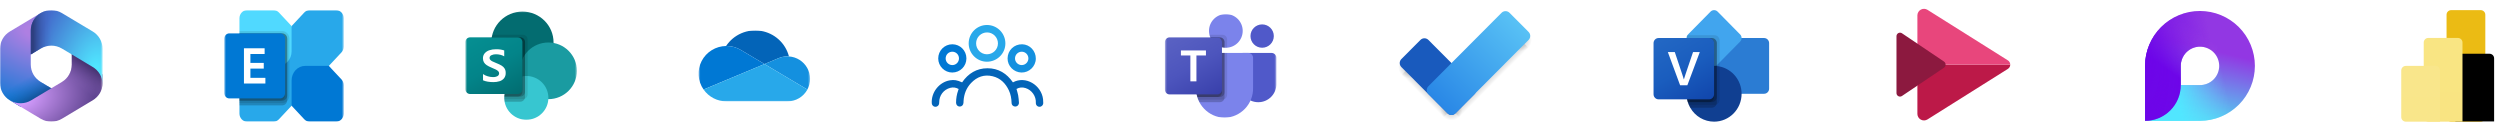 <svg width="1233" height="65" viewBox="0 0 1233 65" fill="none" xmlns="http://www.w3.org/2000/svg">
<mask id="mask0_205_1614" style="mask-type:luminance" maskUnits="userSpaceOnUse" x="0" y="5" width="51" height="55">
<path d="M50.6 5H0V60H50.6V5Z" fill="white"/>
</mask>
<g mask="url(#mask0_205_1614)">
<path d="M20.346 6.281L20.062 6.451C19.61 6.721 19.184 7.024 18.787 7.354L19.607 6.784H26.565L27.83 16.249L21.505 22.499L15.18 26.843V31.852C15.18 35.351 17.031 38.596 20.06 40.407L26.718 44.39L12.65 52.499H9.937L4.88 49.474C1.851 47.663 0 44.418 0 40.919V24.075C0 20.575 1.852 17.329 4.882 15.518L20.062 6.445C20.156 6.389 20.251 6.334 20.346 6.281Z" fill="url(#paint0_radial_205_1614)"/>
<path d="M20.346 6.281L20.062 6.451C19.61 6.721 19.184 7.024 18.787 7.354L19.607 6.784H26.565L27.83 16.249L21.505 22.499L15.18 26.843V31.852C15.18 35.351 17.031 38.596 20.06 40.407L26.718 44.39L12.65 52.499H9.937L4.88 49.474C1.851 47.663 0 44.418 0 40.919V24.075C0 20.575 1.852 17.329 4.882 15.518L20.062 6.445C20.156 6.389 20.251 6.334 20.346 6.281Z" fill="url(#paint1_linear_205_1614)"/>
<path d="M35.419 26.25V31.85C35.419 35.349 33.569 38.593 30.539 40.405L15.359 49.485C12.254 51.342 8.39 51.409 5.23 49.686L20.059 58.555C23.28 60.482 27.318 60.482 30.539 58.555L45.719 49.475C48.748 47.664 50.599 44.419 50.599 40.92V36.875L49.334 35L35.419 26.25Z" fill="url(#paint2_radial_205_1614)"/>
<path d="M35.419 26.25V31.85C35.419 35.349 33.569 38.593 30.539 40.405L15.359 49.485C12.254 51.342 8.39 51.409 5.23 49.686L20.059 58.555C23.28 60.482 27.318 60.482 30.539 58.555L45.719 49.475C48.748 47.664 50.599 44.419 50.599 40.92V36.875L49.334 35L35.419 26.25Z" fill="url(#paint3_linear_205_1614)"/>
<path d="M45.717 15.519L30.537 6.445C27.417 4.58 23.531 4.523 20.363 6.272L20.062 6.452C17.031 8.264 15.18 11.509 15.18 15.009V26.864L20.062 23.945C23.282 22.021 27.317 22.021 30.537 23.945L45.717 33.019C48.653 34.773 50.483 37.874 50.594 41.248C50.598 41.139 50.6 41.029 50.6 40.92V24.075C50.6 20.575 48.748 17.33 45.717 15.519Z" fill="url(#paint4_radial_205_1614)"/>
<path d="M45.717 15.519L30.537 6.445C27.417 4.58 23.531 4.523 20.363 6.272L20.062 6.452C17.031 8.264 15.18 11.509 15.18 15.009V26.864L20.062 23.945C23.282 22.021 27.317 22.021 30.537 23.945L45.717 33.019C48.653 34.773 50.483 37.874 50.594 41.248C50.598 41.139 50.6 41.029 50.6 40.92V24.075C50.6 20.575 48.748 17.33 45.717 15.519Z" fill="url(#paint5_linear_205_1614)"/>
</g>
<mask id="mask1_205_1614" style="mask-type:luminance" maskUnits="userSpaceOnUse" x="110" y="5" width="60" height="55">
<path d="M169.529 5H110.6V60H169.529V5Z" fill="white"/>
</mask>
<g mask="url(#mask1_205_1614)">
<path d="M165.789 5H152.71C152.219 5 151.733 5.103 151.279 5.304C150.826 5.505 150.413 5.8 150.066 6.172L119.196 39.186C118.848 39.557 118.573 39.998 118.384 40.483C118.197 40.968 118.1 41.488 118.1 42.014V56.001C118.1 56.526 118.197 57.046 118.384 57.531C118.573 58.016 118.848 58.457 119.195 58.829C119.543 59.2 119.955 59.495 120.408 59.696C120.862 59.897 121.348 60 121.84 60H134.919C135.41 60 135.896 59.897 136.35 59.696C136.803 59.495 137.215 59.2 137.562 58.828L168.433 25.814C169.135 25.064 169.528 24.047 169.528 22.986V8.999C169.528 8.474 169.432 7.954 169.244 7.469C169.056 6.984 168.78 6.543 168.433 6.171C168.086 5.8 167.674 5.505 167.22 5.304C166.766 5.103 166.28 5 165.789 5Z" fill="#28A8EA"/>
<path d="M165.794 60H152.715C151.723 60 150.771 59.579 150.07 58.829L143.819 52.143V39.65C143.819 37.754 144.523 35.935 145.777 34.594C147.031 33.253 148.731 32.5 150.504 32.5H162.186L168.438 39.186C169.139 39.936 169.533 40.953 169.533 42.014V56.001C169.533 57.062 169.139 58.079 168.438 58.829C167.737 59.579 166.785 60 165.794 60Z" fill="#0078D4"/>
<path d="M121.84 5H134.919C135.91 5 136.861 5.421 137.562 6.171L143.814 12.857V25.35C143.814 27.246 143.11 29.065 141.856 30.406C140.602 31.747 138.902 32.5 137.128 32.5H125.447L119.195 25.814C118.494 25.064 118.1 24.047 118.1 22.986V8.999C118.1 7.938 118.494 6.921 119.195 6.171C119.896 5.421 120.847 5 121.84 5Z" fill="#50D9FF"/>
<path opacity="0.2" d="M141.671 19.129V49.31C141.674 49.464 141.659 49.618 141.629 49.768C141.531 50.388 141.231 50.951 140.782 51.356C140.332 51.761 139.763 51.982 139.175 51.98H118.1V16.459H139.175C139.503 16.458 139.828 16.527 140.131 16.661C140.434 16.795 140.709 16.992 140.942 17.24C141.174 17.488 141.357 17.782 141.483 18.106C141.608 18.431 141.672 18.778 141.671 19.129Z" fill="black"/>
<path opacity="0.1" d="M142.743 19.128V47.018C142.734 48.027 142.355 48.992 141.688 49.705C141.021 50.419 140.118 50.824 139.175 50.833H118.1V15.312H139.175C140.12 15.316 141.026 15.719 141.694 16.434C142.363 17.149 142.74 18.117 142.743 19.128Z" fill="black"/>
<path opacity="0.2" d="M141.671 19.129V47.018C141.672 47.369 141.608 47.717 141.483 48.041C141.357 48.365 141.174 48.66 140.942 48.908C140.709 49.156 140.434 49.352 140.131 49.486C139.828 49.62 139.503 49.689 139.175 49.688H118.1V16.459H139.175C139.503 16.458 139.828 16.527 140.131 16.661C140.434 16.795 140.709 16.992 140.942 17.24C141.174 17.488 141.357 17.782 141.483 18.106C141.608 18.431 141.672 18.778 141.671 19.129Z" fill="black"/>
<path opacity="0.1" d="M140.6 19.129V47.018C140.601 47.369 140.536 47.717 140.411 48.041C140.286 48.365 140.102 48.66 139.87 48.908C139.638 49.156 139.363 49.352 139.059 49.486C138.756 49.62 138.431 49.689 138.104 49.688H118.1V16.459H138.104C138.431 16.458 138.756 16.527 139.059 16.661C139.363 16.795 139.638 16.992 139.87 17.24C140.102 17.488 140.286 17.782 140.411 18.106C140.536 18.431 140.601 18.778 140.6 19.129Z" fill="black"/>
<path d="M138.1 16.459H113.1C111.719 16.459 110.6 17.656 110.6 19.133V45.869C110.6 47.345 111.719 48.542 113.1 48.542H138.1C139.481 48.542 140.6 47.345 140.6 45.869V19.133C140.6 17.656 139.481 16.459 138.1 16.459Z" fill="#0078D4"/>
<path d="M130.514 26.635H123.499V31.022H130.083V33.833H123.499V38.39H130.888V41.189H120.315V23.811H130.514V26.635Z" fill="white"/>
</g>
<mask id="mask2_205_1614" style="mask-type:luminance" maskUnits="userSpaceOnUse" x="229" y="5" width="56" height="55">
<path d="M284.529 5.189H229.529V59.81H284.529V5.189Z" fill="white"/>
</mask>
<g mask="url(#mask2_205_1614)">
<path d="M257.667 36.201C266.143 36.201 273.016 29.376 273.016 20.958C273.016 12.539 266.143 5.715 257.667 5.715C249.19 5.715 242.318 12.539 242.318 20.958C242.318 29.376 249.19 36.201 257.667 36.201Z" fill="#036C70"/>
<path d="M270.458 48.903C278.228 48.903 284.527 42.647 284.527 34.93C284.527 27.213 278.228 20.957 270.458 20.957C262.687 20.957 256.388 27.213 256.388 34.93C256.388 42.647 262.687 48.903 270.458 48.903Z" fill="#1A9BA1"/>
<path d="M259.589 59.065C265.593 59.065 270.461 54.231 270.461 48.268C270.461 42.305 265.593 37.471 259.589 37.471C253.584 37.471 248.716 42.305 248.716 48.268C248.716 54.231 253.584 59.065 259.589 59.065Z" fill="#37C6D0"/>
<path opacity="0.1" d="M260.227 19.471V46.578C260.221 47.52 259.646 48.366 258.769 48.725C258.49 48.842 258.189 48.903 257.886 48.903H248.728C248.716 48.687 248.716 48.483 248.716 48.268C248.711 48.056 248.72 47.843 248.741 47.632C248.975 43.572 251.494 39.989 255.251 38.372V36.01C246.889 34.694 241.184 26.894 242.509 18.589C242.518 18.532 242.528 18.474 242.538 18.417C242.601 17.988 242.691 17.564 242.806 17.146H257.886C259.177 17.151 260.222 18.189 260.227 19.471Z" fill="black"/>
<path opacity="0.2" d="M256.608 18.418H242.538C241.116 26.708 246.731 34.573 255.079 35.984C255.332 36.027 255.586 36.063 255.84 36.093C251.875 37.961 248.986 43.264 248.74 47.634C248.719 47.845 248.71 48.057 248.714 48.269C248.714 48.485 248.714 48.688 248.727 48.904C248.75 49.331 248.806 49.755 248.893 50.174H256.606C257.555 50.168 258.407 49.597 258.768 48.726C258.886 48.449 258.947 48.151 258.947 47.85V20.742C258.942 19.461 257.898 18.424 256.608 18.418Z" fill="black"/>
<path opacity="0.2" d="M256.608 18.418H242.538C241.117 26.709 246.732 34.574 255.081 35.985C255.251 36.014 255.423 36.04 255.595 36.063C251.757 38.065 248.982 43.355 248.741 47.634H256.608C257.896 47.624 258.939 46.589 258.949 45.309V20.742C258.944 19.461 257.898 18.423 256.608 18.418Z" fill="black"/>
<path opacity="0.2" d="M255.328 18.418H242.537C241.195 26.245 246.134 33.782 253.883 35.734C250.949 39.063 249.149 43.228 248.741 47.634H255.328C256.618 47.629 257.663 46.591 257.668 45.309V20.742C257.668 19.459 256.62 18.419 255.328 18.418Z" fill="black"/>
<path d="M231.873 18.418H255.324C256.619 18.418 257.668 19.46 257.668 20.746V44.035C257.668 45.321 256.619 46.363 255.324 46.363H231.873C230.578 46.363 229.529 45.321 229.529 44.035V20.746C229.529 19.46 230.578 18.418 231.873 18.418Z" fill="url(#paint6_linear_205_1614)"/>
<path d="M240 32.105C239.45 31.742 238.991 31.261 238.658 30.696C238.335 30.105 238.174 29.441 238.191 28.769C238.162 27.859 238.471 26.971 239.059 26.273C239.677 25.574 240.476 25.056 241.369 24.776C242.387 24.444 243.453 24.28 244.525 24.291C245.934 24.24 247.341 24.436 248.682 24.869V27.791C248.099 27.44 247.465 27.183 246.802 27.029C246.082 26.853 245.344 26.765 244.603 26.767C243.822 26.738 243.045 26.902 242.343 27.242C241.8 27.474 241.448 28.004 241.447 28.591C241.445 28.947 241.583 29.29 241.831 29.546C242.124 29.849 242.471 30.095 242.854 30.273C243.28 30.484 243.92 30.764 244.773 31.114C244.867 31.143 244.959 31.18 245.047 31.223C245.886 31.549 246.695 31.945 247.467 32.408C248.051 32.766 248.541 33.256 248.897 33.838C249.262 34.499 249.438 35.245 249.408 35.998C249.45 36.932 249.162 37.851 248.595 38.597C248.029 39.282 247.273 39.788 246.42 40.05C245.417 40.362 244.371 40.513 243.32 40.497C242.377 40.501 241.436 40.425 240.506 40.268C239.721 40.141 238.955 39.917 238.225 39.603V36.522C238.923 37.017 239.702 37.387 240.528 37.615C241.351 37.87 242.206 38.005 243.068 38.019C243.866 38.069 244.662 37.901 245.37 37.534C245.867 37.255 246.169 36.729 246.156 36.163C246.159 35.769 246.002 35.391 245.721 35.114C245.371 34.773 244.966 34.492 244.522 34.284C244.011 34.03 243.257 33.695 242.262 33.279C241.47 32.963 240.713 32.57 240 32.105Z" fill="white"/>
</g>
<mask id="mask3_205_1614" style="mask-type:luminance" maskUnits="userSpaceOnUse" x="344" y="15" width="56" height="35">
<path d="M399.529 15H344.529V50H399.529V15Z" fill="white"/>
</mask>
<g mask="url(#mask3_205_1614)">
<path d="M365.506 24.72L365.506 24.718L377.052 31.588L383.932 28.712V28.713C385.33 28.112 386.837 27.803 388.361 27.805C388.614 27.805 388.865 27.816 389.115 27.833C388.288 24.629 386.541 21.733 384.088 19.496C381.635 17.259 378.581 15.778 375.297 15.233C372.013 14.688 368.64 15.103 365.588 16.426C362.537 17.749 359.937 19.924 358.107 22.687C358.166 22.687 358.224 22.683 358.282 22.683C360.834 22.68 363.336 23.385 365.506 24.72Z" fill="#0364B8"/>
<path d="M365.503 24.718L365.502 24.72C363.332 23.386 360.831 22.68 358.279 22.684C358.22 22.684 358.162 22.687 358.103 22.688C355.606 22.719 353.164 23.425 351.04 24.731C348.916 26.036 347.191 27.892 346.049 30.099C344.907 32.306 344.392 34.78 344.56 37.255C344.727 39.731 345.571 42.114 346.999 44.149L357.181 39.893L361.708 38.001L371.785 33.788L377.048 31.588L365.503 24.718Z" fill="#0078D4"/>
<path d="M389.108 27.833C388.858 27.816 388.607 27.805 388.353 27.805C386.83 27.803 385.323 28.112 383.925 28.713L383.924 28.711L377.044 31.587L379.04 32.775L385.579 36.666L388.433 38.363L398.189 44.168C399.075 42.534 399.534 40.704 399.525 38.847C399.515 36.99 399.037 35.166 398.133 33.54C397.229 31.915 395.93 30.541 394.353 29.544C392.776 28.546 390.973 27.958 389.108 27.833Z" fill="#1490DF"/>
<path d="M388.438 38.364L385.586 36.666L379.046 32.775L377.051 31.588L371.788 33.788L361.71 38.001L357.184 39.893L347.001 44.149C348.267 45.956 349.954 47.432 351.918 48.451C353.882 49.47 356.065 50.001 358.281 50H388.359C390.376 50.001 392.355 49.459 394.087 48.432C395.819 47.406 397.238 45.932 398.195 44.169L388.438 38.364Z" fill="#28A8EA"/>
</g>
<path d="M499.573 40.619C505.879 37.178 513.598 42.002 514.432 48.909C514.507 49.532 514.533 50.166 514.528 50.794C514.519 51.868 513.716 52.668 512.697 52.665C511.656 52.662 510.827 51.831 510.881 50.726C511.04 47.426 508.899 44.431 505.849 43.45C504.21 42.924 502.672 43.065 501.334 43.876C501.614 44.916 501.968 45.943 502.157 47.001C502.367 48.179 502.471 49.382 502.54 50.578C502.604 51.681 501.842 52.503 500.832 52.552C499.778 52.602 498.938 51.86 498.908 50.723C498.853 48.579 498.488 46.508 497.57 44.561C495.924 41.07 493.386 38.526 489.561 37.604C485.391 36.597 481.828 37.887 478.919 40.96C476.6 43.41 475.45 46.395 475.231 49.75C475.208 50.093 475.211 50.437 475.18 50.78C475.082 51.874 474.288 52.601 473.254 52.554C472.263 52.508 471.531 51.704 471.531 50.637C471.531 48.559 471.877 46.537 472.572 44.577C472.648 44.361 472.72 44.145 472.807 43.891C471.494 43.153 470.13 42.941 468.673 43.322C465.382 44.18 463.169 47.091 463.213 50.553C463.226 51.446 462.93 52.131 462.107 52.509C460.945 53.042 459.63 52.208 459.548 50.913C459.215 45.535 463.206 40.495 468.498 39.613C470.598 39.263 472.051 39.505 474.509 40.619C477.52 36.237 481.642 33.678 487.012 33.664C492.389 33.646 496.514 36.197 499.573 40.619Z" fill="#0364B8"/>
<path d="M486.81 12.326C491.847 12.348 495.881 16.425 495.855 21.469C495.829 26.448 491.734 30.46 486.698 30.438C481.773 30.417 477.736 26.333 477.752 21.385C477.765 16.358 481.817 12.305 486.81 12.326ZM481.416 21.355C481.396 24.315 483.768 26.742 486.708 26.77C489.731 26.799 492.176 24.41 492.188 21.417C492.201 18.468 489.811 16.024 486.886 15.995C483.872 15.964 481.438 18.35 481.416 21.355Z" fill="#28A8EA"/>
<path d="M476.635 28.786C476.646 32.657 473.544 35.76 469.656 35.768C465.87 35.776 462.735 32.641 462.732 28.843C462.728 24.951 465.813 21.842 469.685 21.836C473.524 21.831 476.623 24.931 476.635 28.786ZM472.969 28.772C472.958 26.954 471.498 25.503 469.685 25.505C467.843 25.508 466.391 26.974 466.398 28.827C466.404 30.636 467.875 32.101 469.683 32.099C471.517 32.099 472.981 30.618 472.969 28.772Z" fill="#0078D4"/>
<path d="M503.808 35.768C499.992 35.702 496.881 32.536 496.936 28.775C496.994 24.807 500.162 21.758 504.145 21.837C507.902 21.912 510.928 25.12 510.866 28.966C510.807 32.742 507.598 35.834 503.808 35.768ZM507.203 28.807C507.208 26.998 505.743 25.515 503.942 25.505C502.103 25.494 500.619 26.955 500.604 28.792C500.59 30.606 502.103 32.112 503.927 32.099C505.732 32.086 507.199 30.615 507.203 28.807Z" fill="#1490DF"/>
<mask id="mask4_205_1614" style="mask-type:luminance" maskUnits="userSpaceOnUse" x="574" y="6" width="56" height="53">
<path d="M629.529 6.918H574.529V58.081H629.529V6.918Z" fill="white"/>
</mask>
<g mask="url(#mask4_205_1614)">
<path d="M612.889 26.104H627.096C628.438 26.104 629.526 27.192 629.526 28.534V41.474C629.526 46.407 625.527 50.406 620.594 50.406H620.552C615.619 50.407 611.619 46.408 611.619 41.475V41.474V27.374C611.619 26.672 612.187 26.104 612.889 26.104Z" fill="#5059C9"/>
<path d="M622.492 23.545C625.671 23.545 628.248 20.968 628.248 17.789C628.248 14.61 625.671 12.033 622.492 12.033C619.313 12.033 616.736 14.61 616.736 17.789C616.736 20.968 619.313 23.545 622.492 23.545Z" fill="#5059C9"/>
<path d="M604.589 23.546C609.18 23.546 612.903 19.824 612.903 15.232C612.903 10.64 609.18 6.918 604.589 6.918C599.997 6.918 596.275 10.64 596.275 15.232C596.275 19.824 599.997 23.546 604.589 23.546Z" fill="#7B83EB"/>
<path d="M615.672 26.104H592.221C590.895 26.136 589.846 27.237 589.877 28.563V43.322C589.691 51.281 595.988 57.886 603.947 58.08C611.905 57.886 618.202 51.281 618.016 43.322V28.563C618.047 27.237 616.998 26.136 615.672 26.104Z" fill="#7B83EB"/>
<path opacity="0.1" d="M605.226 26.104V46.786C605.219 47.734 604.645 48.587 603.768 48.948C603.489 49.066 603.189 49.127 602.885 49.127H591.003C590.836 48.705 590.683 48.283 590.555 47.848C590.108 46.38 589.879 44.854 589.877 43.32V28.559C589.846 27.235 590.894 26.136 592.218 26.104H605.226Z" fill="black"/>
<path opacity="0.2" d="M603.947 26.104V48.065C603.947 48.368 603.886 48.668 603.768 48.948C603.407 49.825 602.555 50.4 601.606 50.406H591.604C591.386 49.984 591.182 49.562 591.003 49.127C590.824 48.692 590.683 48.283 590.555 47.848C590.108 46.38 589.879 44.854 589.877 43.32V28.559C589.846 27.235 590.894 26.136 592.218 26.104H603.947Z" fill="black"/>
<path opacity="0.2" d="M603.947 26.104V45.507C603.937 46.796 602.895 47.838 601.606 47.848H590.555C590.108 46.38 589.879 44.854 589.877 43.32V28.559C589.846 27.235 590.894 26.136 592.218 26.104H603.947Z" fill="black"/>
<path opacity="0.2" d="M602.668 26.104V45.507C602.658 46.796 601.616 47.838 600.327 47.848H590.555C590.108 46.38 589.879 44.854 589.877 43.32V28.559C589.846 27.235 590.894 26.136 592.218 26.104H602.668Z" fill="black"/>
<path opacity="0.1" d="M605.224 19.491V23.52C605.007 23.533 604.803 23.546 604.585 23.546C604.368 23.546 604.163 23.533 603.946 23.52C603.514 23.491 603.086 23.423 602.666 23.316C600.076 22.702 597.936 20.886 596.911 18.429C596.734 18.017 596.597 17.589 596.501 17.15H602.884C604.175 17.155 605.22 18.2 605.224 19.491Z" fill="black"/>
<path opacity="0.2" d="M603.943 20.77V23.52C603.511 23.492 603.083 23.423 602.663 23.316C600.073 22.702 597.933 20.886 596.908 18.43H601.602C602.892 18.434 603.938 19.48 603.943 20.77Z" fill="black"/>
<path opacity="0.2" d="M603.943 20.77V23.52C603.511 23.492 603.083 23.423 602.663 23.316C600.073 22.702 597.933 20.886 596.908 18.43H601.602C602.892 18.434 603.938 19.48 603.943 20.77Z" fill="black"/>
<path opacity="0.2" d="M602.663 20.77V23.316C600.073 22.702 597.933 20.886 596.908 18.43H600.323C601.614 18.435 602.658 19.48 602.663 20.77Z" fill="black"/>
<path d="M576.873 18.43H600.324C601.619 18.43 602.668 19.479 602.668 20.774V44.225C602.668 45.52 601.619 46.569 600.324 46.569H576.873C575.578 46.569 574.529 45.52 574.529 44.225V20.774C574.529 19.479 575.578 18.43 576.873 18.43Z" fill="url(#paint7_linear_205_1614)"/>
<path d="M594.768 27.355H590.08V40.12H587.093V27.355H582.427V24.879H594.768V27.355Z" fill="white"/>
</g>
<g clip-path="url(#clip0_205_1614)">
<path d="M753.899 23.645L751.931 21.67L717.829 55.889L719.797 57.864L753.899 23.645Z" fill="url(#paint8_linear_205_1614)"/>
<path d="M715.86 59.5C718.934 59.5 721.426 57 721.426 53.915C721.426 50.831 718.934 48.33 715.86 48.33C712.786 48.33 710.294 50.831 710.294 53.915C710.294 57 712.786 59.5 715.86 59.5Z" fill="url(#paint9_radial_205_1614)"/>
<path d="M749.961 25.282C753.035 25.282 755.527 22.781 755.527 19.696C755.527 16.612 753.035 14.111 749.961 14.111C746.887 14.111 744.396 16.612 744.396 19.696C744.396 22.781 746.887 25.282 749.961 25.282Z" fill="url(#paint10_radial_205_1614)"/>
<path d="M711.924 57.863L713.892 55.889L693.125 35.05L691.157 37.025L711.924 57.863Z" fill="url(#paint11_linear_205_1614)"/>
<path d="M695.094 38.662C698.168 38.662 700.66 36.162 700.66 33.077C700.66 29.993 698.168 27.492 695.094 27.492C692.02 27.492 689.528 29.993 689.528 33.077C689.528 36.162 692.02 38.662 695.094 38.662Z" fill="url(#paint12_radial_205_1614)"/>
<path d="M700.556 19.695L691.156 29.127C690.07 30.218 690.07 31.986 691.156 33.076L713.891 55.889C714.978 56.98 716.74 56.98 717.826 55.889L727.226 46.457C728.313 45.367 728.313 43.599 727.226 42.508L704.491 19.695C703.405 18.605 701.642 18.605 700.556 19.695Z" fill="#195ABD"/>
<path d="M753.899 15.746L744.5 6.314C743.413 5.224 741.651 5.224 740.564 6.314L704.495 42.508C703.408 43.599 703.408 45.367 704.495 46.458L713.894 55.889C714.981 56.98 716.743 56.98 717.83 55.889L753.899 19.696C754.986 18.605 754.986 16.837 753.899 15.746Z" fill="url(#paint13_linear_205_1614)"/>
</g>
<g clip-path="url(#clip1_205_1614)">
<path d="M846.512 18.75H870.045C871.416 18.75 872.528 19.877 872.528 21.266V43.734C872.528 45.124 871.416 46.25 870.045 46.25H846.512C845.14 46.25 844.028 45.124 844.028 43.734V21.266C844.028 19.877 845.14 18.75 846.512 18.75Z" fill="#2B7CD3"/>
<path d="M858.956 18.75C858.959 19.418 858.695 20.058 858.224 20.524L848.099 30.782L847.136 31.758C847.011 31.88 846.88 31.994 846.742 32.102C846.336 32.361 845.865 32.5 845.385 32.5C844.726 32.503 844.095 32.235 843.634 31.758L832.546 20.524C831.71 19.688 831.573 18.369 832.221 17.375C832.318 17.233 832.427 17.099 832.546 16.976L843.634 5.742C844.587 4.763 846.143 4.751 847.11 5.716C847.119 5.725 847.127 5.734 847.136 5.742L858.224 16.976C858.695 17.443 858.959 18.083 858.956 18.75Z" fill="#41A5EE"/>
<path d="M858.957 46.25C858.957 53.844 852.88 60 845.385 60C840.537 59.999 836.057 57.379 833.633 53.125C833.371 52.685 833.145 52.226 832.954 51.75C832.754 51.303 832.582 50.844 832.438 50.375C830.19 43.131 834.163 35.412 841.313 33.133C842.631 32.714 844.004 32.5 845.385 32.5C845.847 32.5 846.295 32.528 846.743 32.569C847.199 32.608 847.652 32.677 848.1 32.775C854.415 34.09 858.949 39.718 858.957 46.25Z" fill="#103F91"/>
<path opacity="0.1" d="M848.1 19.891V49.234C848.093 50.254 847.483 51.17 846.553 51.558C846.256 51.685 845.938 51.75 845.616 51.75H832.954C832.754 51.303 832.582 50.844 832.438 50.375C830.19 43.131 834.163 35.412 841.313 33.133C842.631 32.714 844.004 32.5 845.385 32.5C844.727 32.503 844.095 32.235 843.635 31.758L832.547 20.524C831.71 19.688 831.574 18.369 832.221 17.375H845.616C846.545 17.381 847.393 17.911 847.815 18.75C848.005 19.099 848.104 19.492 848.1 19.891Z" fill="black"/>
<path opacity="0.2" d="M846.743 21.266V50.609C846.743 50.935 846.678 51.258 846.553 51.558C846.169 52.501 845.265 53.119 844.259 53.126H833.633C833.371 52.686 833.145 52.226 832.954 51.75C832.754 51.303 832.582 50.844 832.438 50.375C830.19 43.131 834.163 35.412 841.313 33.133C842.631 32.714 844.004 32.5 845.385 32.5C844.727 32.503 844.095 32.235 843.635 31.758L832.547 20.524C832.076 20.057 831.811 19.417 831.814 18.75H844.259C844.947 18.748 845.604 19.043 846.064 19.561C846.498 20.02 846.741 20.631 846.743 21.266Z" fill="black"/>
<path opacity="0.2" d="M846.743 21.266V47.859C846.732 49.245 845.626 50.365 844.259 50.375H832.438C830.19 43.131 834.163 35.412 841.313 33.134C842.631 32.714 844.004 32.5 845.385 32.5C844.727 32.503 844.095 32.235 843.635 31.758L832.547 20.524C832.076 20.057 831.811 19.417 831.814 18.75H844.259C844.947 18.748 845.604 19.043 846.064 19.561C846.498 20.02 846.741 20.631 846.743 21.266Z" fill="black"/>
<path opacity="0.2" d="M845.385 21.266V32.5C844.726 32.503 844.095 32.235 843.634 31.758L832.546 20.524C832.075 20.057 831.811 19.417 831.813 18.75H842.901C844.271 18.755 845.38 19.879 845.385 21.266Z" fill="black"/>
<path opacity="0.2" d="M845.385 32.5V47.859C845.375 49.244 844.269 50.365 842.902 50.375H832.438C830.19 43.131 834.163 35.412 841.313 33.133C842.631 32.714 844.004 32.5 845.385 32.5Z" fill="black"/>
<path d="M818.016 18.75H842.898C844.272 18.75 845.385 19.878 845.385 21.27V46.48C845.385 47.872 844.272 49 842.898 49H818.016C816.642 49 815.528 47.872 815.528 46.48V21.27C815.528 19.878 816.642 18.75 818.016 18.75Z" fill="url(#paint14_linear_205_1614)"/>
<path d="M829.64 36.526C830.097 37.89 830.368 38.751 830.454 39.109H830.51C830.592 38.751 830.886 37.83 831.391 36.343L835.01 25.682H838.338L832.197 42.068H828.633L822.583 25.682H826.006L829.64 36.526Z" fill="white"/>
</g>
<path d="M945.657 31.875V56.25C945.675 56.824 945.845 57.384 946.149 57.871C946.453 58.358 946.881 58.756 947.389 59.025C947.898 59.292 948.468 59.421 949.042 59.397C949.616 59.373 950.173 59.197 950.657 58.888L990.207 34.025C990.585 33.807 990.899 33.494 991.119 33.117C991.338 32.739 991.455 32.311 991.457 31.875H945.657Z" fill="#BC1948"/>
<path d="M945.657 31.875V7.499C945.675 6.925 945.845 6.366 946.149 5.878C946.453 5.391 946.881 4.993 947.389 4.725C947.898 4.457 948.468 4.328 949.042 4.352C949.616 4.377 950.173 4.552 950.657 4.862L990.207 29.724C990.585 29.943 990.899 30.256 991.119 30.633C991.338 31.01 991.455 31.438 991.457 31.875H945.657Z" fill="#E8467C"/>
<path d="M938.017 16.388L958.779 30.363C959.024 30.532 959.224 30.758 959.363 31.022C959.501 31.285 959.573 31.578 959.573 31.876C959.573 32.173 959.501 32.467 959.363 32.73C959.224 32.993 959.024 33.219 958.779 33.388L938.017 47.363C937.75 47.534 937.443 47.629 937.127 47.638C936.811 47.647 936.498 47.569 936.223 47.413C935.948 47.258 935.72 47.03 935.565 46.755C935.41 46.479 935.332 46.167 935.342 45.851V17.901C935.332 17.585 935.41 17.272 935.565 16.997C935.72 16.722 935.948 16.494 936.223 16.338C936.498 16.183 936.811 16.105 937.127 16.114C937.443 16.123 937.75 16.218 938.017 16.388Z" fill="#8C193F"/>
<path d="M1085.03 5.416C1081.47 5.416 1077.95 6.117 1074.66 7.478C1071.38 8.839 1068.39 10.834 1065.88 13.348C1060.8 18.428 1057.94 25.316 1057.94 32.499V59.583H1085.03C1092.21 59.583 1099.1 56.729 1104.18 51.65C1109.26 46.571 1112.11 39.682 1112.11 32.499C1112.11 25.316 1109.26 18.428 1104.18 13.348C1099.1 8.269 1092.21 5.416 1085.03 5.416ZM1085.03 23.02C1086.27 23.02 1087.5 23.265 1088.65 23.742C1089.8 24.218 1090.85 24.916 1091.73 25.797C1092.61 26.677 1093.31 27.722 1093.78 28.872C1094.26 30.022 1094.51 31.255 1094.51 32.499C1094.51 33.744 1094.26 34.977 1093.78 36.127C1093.31 37.277 1092.61 38.322 1091.73 39.202C1090.85 40.082 1089.8 40.781 1088.65 41.257C1087.5 41.733 1086.27 41.978 1085.03 41.978H1075.55V32.499C1075.55 29.985 1076.55 27.574 1078.32 25.797C1080.1 24.019 1082.51 23.02 1085.03 23.02Z" fill="url(#paint15_linear_205_1614)"/>
<path d="M1112.11 32.5C1112.11 39.683 1109.26 46.572 1104.18 51.651C1099.1 56.73 1092.21 59.583 1085.03 59.583H1057.94C1057.94 54.914 1059.8 50.437 1063.1 47.135C1066.4 43.834 1070.88 41.979 1075.55 41.979H1085.03C1087.54 41.979 1089.95 40.98 1091.73 39.203C1093.51 37.425 1094.51 35.014 1094.51 32.5H1112.11Z" fill="url(#paint16_linear_205_1614)"/>
<path d="M1085.03 5.416C1081.47 5.416 1077.95 6.117 1074.66 7.478C1071.38 8.839 1068.39 10.834 1065.88 13.349C1060.8 18.428 1057.94 25.316 1057.94 32.499V59.583C1062.6 59.583 1067.07 57.735 1070.37 54.446C1073.67 51.156 1075.53 46.692 1075.55 42.033L1075.6 41.978H1075.55V32.499C1075.54 30.614 1076.1 28.77 1077.15 27.202C1078.19 25.635 1079.69 24.416 1081.43 23.7C1083.18 22.985 1085.09 22.806 1086.94 23.187C1088.79 23.567 1090.48 24.49 1091.8 25.837L1104.26 13.433C1101.74 10.89 1098.75 8.871 1095.45 7.495C1092.14 6.119 1088.6 5.412 1085.03 5.416Z" fill="url(#paint17_linear_205_1614)"/>
<path d="M1085.03 5.416C1081.47 5.416 1077.95 6.117 1074.66 7.478C1071.38 8.839 1068.39 10.834 1065.88 13.349C1060.8 18.428 1057.94 25.316 1057.94 32.499V59.583C1062.6 59.583 1067.07 57.735 1070.37 54.446C1073.67 51.156 1075.53 46.692 1075.55 42.033L1075.6 41.978H1075.55V32.499C1075.54 30.614 1076.1 28.77 1077.15 27.202C1078.19 25.635 1079.69 24.416 1081.43 23.7C1083.18 22.985 1085.09 22.806 1086.94 23.187C1088.79 23.567 1090.48 24.49 1091.8 25.837L1104.26 13.433C1101.74 10.89 1098.75 8.871 1095.45 7.495C1092.14 6.119 1088.6 5.412 1085.03 5.416Z" fill="url(#paint18_radial_205_1614)"/>
<g clip-path="url(#clip2_205_1614)">
<path d="M1223.49 5H1208.91C1207.65 5 1206.64 6.016 1206.64 7.27V57.73C1206.64 58.984 1207.65 60 1208.91 60H1223.49C1224.74 60 1225.76 58.984 1225.76 57.73V7.27C1225.76 6.016 1224.74 5 1223.49 5Z" fill="url(#paint19_linear_205_1614)"/>
<g filter="url(#filter0_d_205_1614)">
<path d="M1214.5 57.731V60.001H1212.23H1197.65C1196.4 60.001 1195.38 58.984 1195.38 57.731V20.977C1195.38 19.723 1196.4 18.707 1197.65 18.707H1212.23C1213.48 18.707 1214.5 19.723 1214.5 20.977V57.731Z" fill="black"/>
</g>
<path d="M1214.5 57.731V60.001H1212.23H1197.65C1196.4 60.001 1195.38 58.984 1195.38 57.731V20.977C1195.38 19.723 1196.4 18.707 1197.65 18.707H1212.23C1213.48 18.707 1214.5 19.723 1214.5 20.977V57.731Z" fill="url(#paint20_linear_205_1614)"/>
<path fill-rule="evenodd" clip-rule="evenodd" d="M1203.41 57.73V60H1201.14H1186.56C1185.31 60 1184.29 58.984 1184.29 57.73V34.77C1184.29 33.516 1185.31 32.5 1186.56 32.5H1201.14C1202.39 32.5 1203.41 33.516 1203.41 34.77V57.73Z" fill="url(#paint21_linear_205_1614)"/>
</g>
<defs>
<filter id="filter0_d_205_1614" x="1195.38" y="10.908" width="50.317" height="72.49" filterUnits="userSpaceOnUse" color-interpolation-filters="sRGB">
<feFlood flood-opacity="0" result="BackgroundImageFix"/>
<feColorMatrix in="SourceAlpha" type="matrix" values="0 0 0 0 0 0 0 0 0 0 0 0 0 0 0 0 0 0 127 0" result="hardAlpha"/>
<feOffset dx="15.599" dy="7.799"/>
<feGaussianBlur stdDeviation="7.799"/>
<feColorMatrix type="matrix" values="0 0 0 0 0 0 0 0 0 0 0 0 0 0 0 0 0 0 0.053 0"/>
<feBlend mode="normal" in2="BackgroundImageFix" result="effect1_dropShadow_205_1614"/>
<feBlend mode="normal" in="SourceGraphic" in2="effect1_dropShadow_205_1614" result="shape"/>
</filter>
<radialGradient id="paint0_radial_205_1614" cx="0" cy="0" r="1" gradientUnits="userSpaceOnUse" gradientTransform="translate(16.974 15.797) rotate(110.753) scale(41.769 73.51)">
<stop offset="0.064" stop-color="#AE7FE2"/>
<stop offset="1" stop-color="#0078D4"/>
</radialGradient>
<linearGradient id="paint1_linear_205_1614" x1="17.093" y1="49.834" x2="11.177" y2="39.481" gradientUnits="userSpaceOnUse">
<stop stop-color="#114A8B"/>
<stop offset="1" stop-color="#0078D4" stop-opacity="0"/>
</linearGradient>
<radialGradient id="paint2_radial_205_1614" cx="0" cy="0" r="1" gradientUnits="userSpaceOnUse" gradientTransform="translate(8.133 47.939) rotate(-8.269) scale(39.269 25.645)">
<stop offset="0.134" stop-color="#D59DFF"/>
<stop offset="1" stop-color="#5E438F"/>
</radialGradient>
<linearGradient id="paint3_linear_205_1614" x1="45.99" y1="34.221" x2="39.64" y2="43.436" gradientUnits="userSpaceOnUse">
<stop stop-color="#493474"/>
<stop offset="1" stop-color="#8C66BA" stop-opacity="0"/>
</linearGradient>
<radialGradient id="paint4_radial_205_1614" cx="0" cy="0" r="1" gradientUnits="userSpaceOnUse" gradientTransform="translate(46.874 35.63) rotate(-165.934) scale(31.505 52.481)">
<stop offset="0.058" stop-color="#50E6FF"/>
<stop offset="1" stop-color="#436DCD"/>
</radialGradient>
<linearGradient id="paint5_linear_205_1614" x1="16.414" y1="6.32" x2="25.916" y2="6.32" gradientUnits="userSpaceOnUse">
<stop stop-color="#2D3F80"/>
<stop offset="1" stop-color="#436DCD" stop-opacity="0"/>
</linearGradient>
<linearGradient id="paint6_linear_205_1614" x1="234.417" y1="16.599" x2="252.59" y2="48.292" gradientUnits="userSpaceOnUse">
<stop stop-color="#058F92"/>
<stop offset="0.5" stop-color="#038489"/>
<stop offset="1" stop-color="#026D71"/>
</linearGradient>
<linearGradient id="paint7_linear_205_1614" x1="579.417" y1="16.598" x2="597.78" y2="48.401" gradientUnits="userSpaceOnUse">
<stop stop-color="#5A62C3"/>
<stop offset="0.5" stop-color="#4D55BD"/>
<stop offset="1" stop-color="#3940AB"/>
</linearGradient>
<linearGradient id="paint8_linear_205_1614" x1="734.869" y1="38.767" x2="736.843" y2="40.734" gradientUnits="userSpaceOnUse">
<stop stop-opacity="0.13"/>
<stop offset="0.994" stop-opacity="0"/>
</linearGradient>
<radialGradient id="paint9_radial_205_1614" cx="0" cy="0" r="1" gradientUnits="userSpaceOnUse" gradientTransform="translate(715.86 53.915) rotate(45.099) scale(5.576 5.575)">
<stop offset="0.5" stop-opacity="0.13"/>
<stop offset="0.994" stop-opacity="0"/>
</radialGradient>
<radialGradient id="paint10_radial_205_1614" cx="0" cy="0" r="1" gradientUnits="userSpaceOnUse" gradientTransform="translate(749.961 19.697) rotate(-134.901) scale(5.576 5.575)">
<stop offset="0.5" stop-opacity="0.13"/>
<stop offset="0.994" stop-opacity="0"/>
</radialGradient>
<linearGradient id="paint11_linear_205_1614" x1="703.54" y1="45.438" x2="701.566" y2="47.405" gradientUnits="userSpaceOnUse">
<stop stop-opacity="0.13"/>
<stop offset="0.994" stop-opacity="0"/>
</linearGradient>
<radialGradient id="paint12_radial_205_1614" cx="0" cy="0" r="1" gradientUnits="userSpaceOnUse" gradientTransform="translate(695.108 33.092) rotate(-45.099) scale(5.575 5.575)">
<stop offset="0.5" stop-opacity="0.13"/>
<stop offset="0.994" stop-opacity="0"/>
</radialGradient>
<linearGradient id="paint13_linear_205_1614" x1="709.195" y1="51.174" x2="749.338" y2="11.169" gradientUnits="userSpaceOnUse">
<stop stop-color="#2987E6"/>
<stop offset="0.994" stop-color="#58C1F5"/>
</linearGradient>
<linearGradient id="paint14_linear_205_1614" x1="820.715" y1="16.781" x2="840.584" y2="50.745" gradientUnits="userSpaceOnUse">
<stop stop-color="#2368C4"/>
<stop offset="0.5" stop-color="#1A5DBE"/>
<stop offset="1" stop-color="#1146AC"/>
</linearGradient>
<linearGradient id="paint15_linear_205_1614" x1="1090.99" y1="24.645" x2="1082.05" y2="61.208" gradientUnits="userSpaceOnUse">
<stop stop-color="#9237E3"/>
<stop offset="1" stop-color="#48E6F3"/>
</linearGradient>
<linearGradient id="paint16_linear_205_1614" x1="1075.55" y1="55.521" x2="1099.38" y2="50.104" gradientUnits="userSpaceOnUse">
<stop stop-color="#51E6FF"/>
<stop offset="1" stop-color="#71D4FF" stop-opacity="0"/>
</linearGradient>
<linearGradient id="paint17_linear_205_1614" x1="1069.05" y1="34.395" x2="1082.86" y2="14.895" gradientUnits="userSpaceOnUse">
<stop stop-color="#6E06E9"/>
<stop offset="1" stop-color="#AB5ADD" stop-opacity="0"/>
</linearGradient>
<radialGradient id="paint18_radial_205_1614" cx="0" cy="0" r="1" gradientUnits="userSpaceOnUse" gradientTransform="translate(1053.34 22.208) rotate(-9.739) scale(36.822 96.811)">
<stop stop-color="#6D05E8"/>
<stop offset="1" stop-color="#6D05E8" stop-opacity="0"/>
</radialGradient>
<linearGradient id="paint19_linear_205_1614" x1="2162.59" y1="5" x2="2162.59" y2="5505" gradientUnits="userSpaceOnUse">
<stop stop-color="#EBBB14"/>
<stop offset="1" stop-color="#B25400"/>
</linearGradient>
<linearGradient id="paint20_linear_205_1614" x1="2151.33" y1="18.707" x2="2151.33" y2="4148.07" gradientUnits="userSpaceOnUse">
<stop stop-color="#F9E583"/>
<stop offset="1" stop-color="#DE9800"/>
</linearGradient>
<linearGradient id="paint21_linear_205_1614" x1="2140.24" y1="32.5" x2="2140.24" y2="2782.5" gradientUnits="userSpaceOnUse">
<stop stop-color="#F9E68B"/>
<stop offset="1" stop-color="#F3CD32"/>
</linearGradient>
<clipPath id="clip0_205_1614">
<rect width="66" height="54" fill="white" transform="translate(689.528 5.5)"/>
</clipPath>
<clipPath id="clip1_205_1614">
<rect width="57" height="55" fill="white" transform="translate(815.528 5)"/>
</clipPath>
<clipPath id="clip2_205_1614">
<rect width="55" height="55" fill="white" transform="translate(1177.53 5)"/>
</clipPath>
</defs>
</svg>

